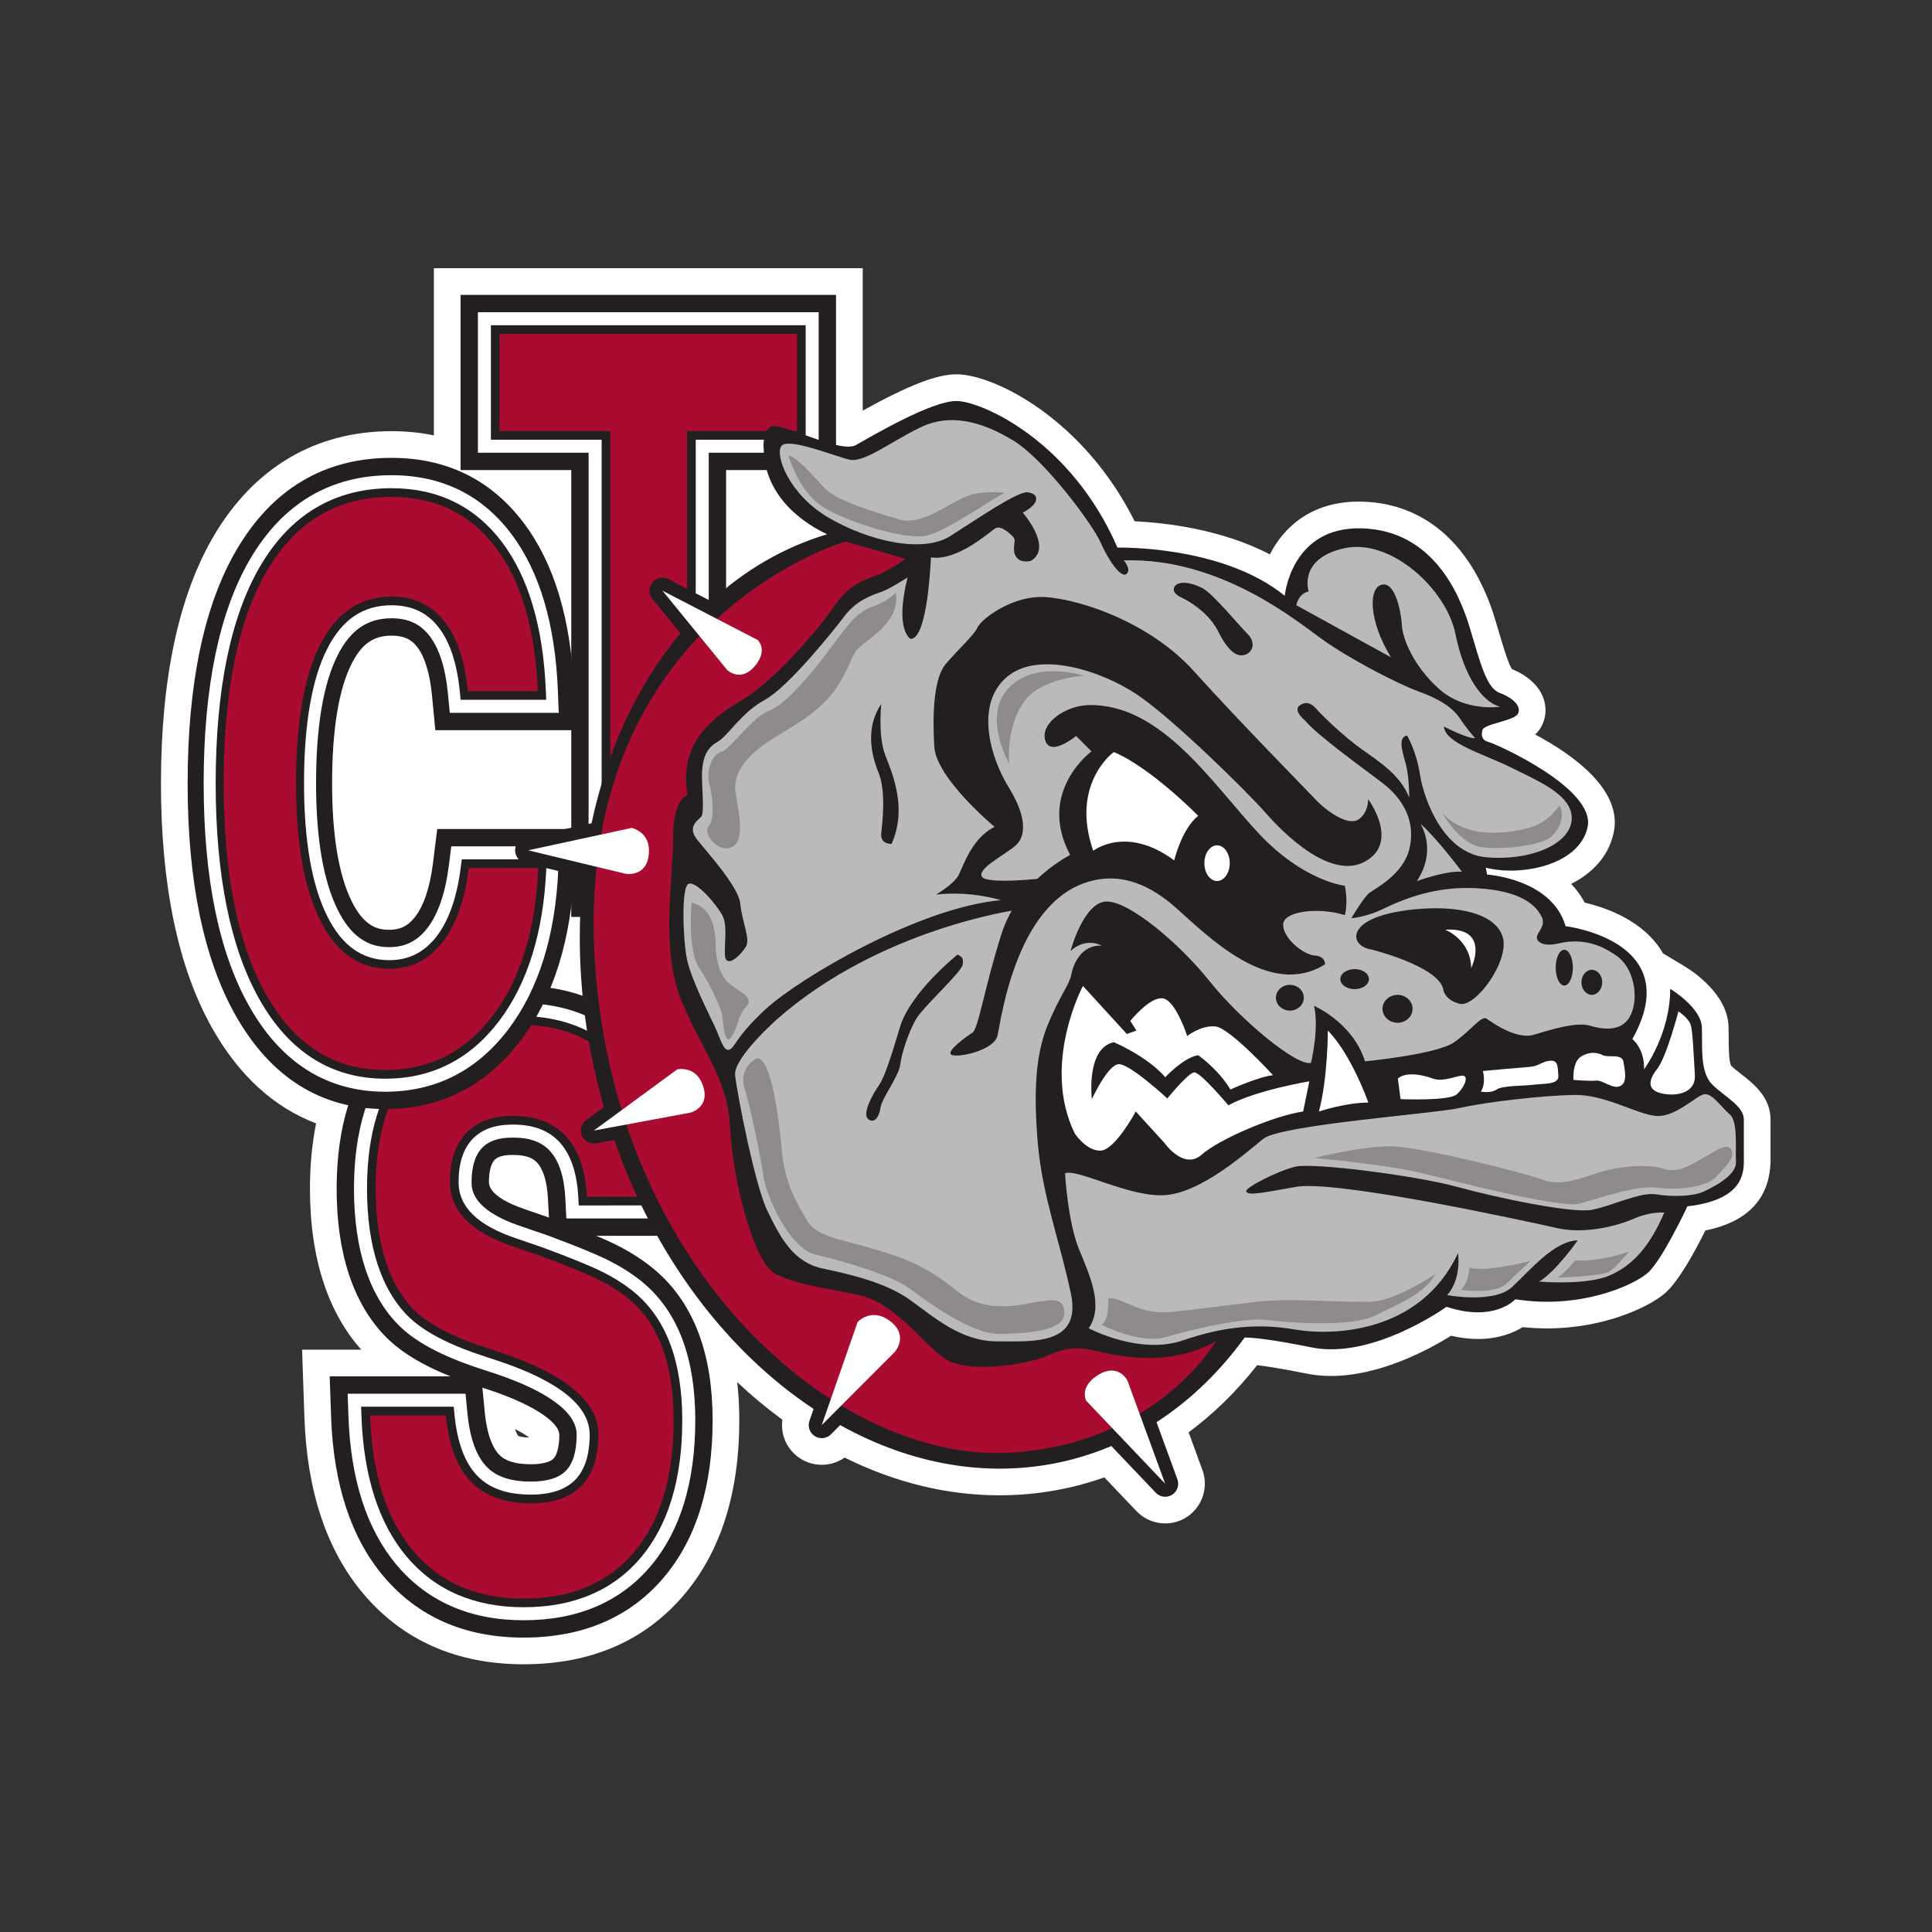 <?xml version="1.0" encoding="UTF-8" standalone="no"?>
<svg
   xmlns:dc="http://purl.org/dc/elements/1.1/"
   xmlns:cc="http://creativecommons.org/ns#"
   xmlns:rdf="http://www.w3.org/1999/02/22-rdf-syntax-ns#"
   xmlns:svg="http://www.w3.org/2000/svg"
   xmlns="http://www.w3.org/2000/svg"
   viewBox="0 0 1152 1152"
   height="1152"
   width="1152"
   xml:space="preserve"
   id="svg2"
   version="1.1"><rect x="0" y="0" width="1152" height="1152" fill="#333333" stroke="none"/><defs
     id="defs6"><clipPath
       id="clipPath18"
       clipPathUnits="userSpaceOnUse"><path
         id="path16"
         d="M 0,864 H 864 V 0 H 0 Z" /></clipPath></defs><g
     transform="matrix(1.333,0,0,-1.333,0,1152)"
     id="g10"><g
       id="g12"><g
         clip-path="url(#clipPath18)"
         id="g14"><g
           transform="translate(236.744,221.179)"
           id="g20"><path
             id="path22"
             style="fill:#ffffff;fill-opacity:1;fill-rule:nonzero;stroke:none"
             d="M 0,0 C -3.237,0.07 -4.607,0.577 -4.988,0.755 -5.209,1.063 -5.762,1.959 -6.364,3.793 -3.369,2.277 -1.341,0.982 0,0 m 555.248,142.227 c 0,10.083 -7.573,15.999 -13.103,20.321 -1.729,1.354 -3.364,2.631 -4.451,3.701 -1.136,1.681 -1.152,8.477 -1.16,12.127 -0.006,1.883 -0.011,3.741 -0.074,5.516 -0.493,14.304 -15.393,24.334 -19.949,27.066 l -9.361,5.62 c -8.282,14.457 -25.234,20.402 -35.035,22.707 -1.673,3.153 -3.732,5.937 -6.057,8.387 9.389,4.688 16.742,12.22 19.035,22.909 4.072,19.01 -18.093,34.803 -35.116,43.889 1.292,1.208 2.394,2.668 3.213,4.47 1.818,3.998 1.872,8.465 0.154,12.584 -2.144,5.14 -7.03,9.456 -13.829,12.256 -1.693,2.728 -4.024,10.618 -5.927,17.055 l -1.383,4.654 c -10.033,33.449 -31.137,52.322 -59.42,53.145 -0.58,0.016 -1.158,0.024 -1.721,0.024 -21.501,0 -33.638,-11.616 -39.786,-23.608 -22.065,11.541 -47.815,14.22 -60.48,14.819 -22.688,45.419 -62.05,65.252 -79.071,65.724 l -0.653,0.009 c -8.711,0 -21.113,-4.765 -41.909,-16.238 v 63.697 H -42.664 v -74.782 c -6.048,1.254 -12.372,1.888 -18.938,1.888 -34.043,0 -61.575,-16.267 -79.621,-47.042 -15.606,-26.619 -23.521,-63.812 -23.521,-110.542 0,-45.669 7.707,-82.493 22.907,-109.449 11.894,-21.088 27.495,-35.375 46.486,-42.615 -1.82,-9.038 -2.74,-18.809 -2.74,-29.182 0,-15.768 2.071,-29.98 6.151,-42.237 3.871,-11.633 9.503,-21.621 16.798,-29.794 h -26.478 l 1.055,-30.414 c 1.135,-32.815 9.93,-59.231 26.138,-78.514 17.729,-21.097 41.923,-31.796 71.91,-31.796 30.282,0 54.516,10.554 72.026,31.38 16.227,19.31 24.455,45.483 24.455,77.802 0,5.903 -0.316,11.579 -0.939,17.011 6.475,-6.086 13.23,-11.702 20.214,-16.8 -0.957,-6.836 2.126,-13.678 8.177,-17.465 2.827,-1.771 6.084,-2.709 9.42,-2.709 3.712,0 7.252,1.133 10.222,3.232 22.604,-11.207 45.91,-16.877 69.395,-16.877 11.169,0 22.323,1.332 33.149,3.954 4.554,1.107 9.118,2.472 13.643,4.079 l 14.36,-15.095 c 3.337,-3.502 8.022,-5.515 12.859,-5.515 3.311,0 6.548,0.928 9.359,2.671 7.119,4.419 10.192,13.332 7.31,21.187 l -6.179,16.894 c 11.27,8.362 21.541,18.425 30.656,30.036 4.217,-0.496 11.101,-1.549 21.983,-3.75 3.532,-0.712 7.271,-1.073 11.11,-1.073 22.04,0 44.048,12.01 53.633,17.982 4.133,-0.955 8.153,-1.44 12.002,-1.44 9.24,0 15.841,2.692 20.071,5.304 3.604,-0.383 7.241,-0.577 10.864,-0.577 h 0.005 c 25.226,0 45.336,9.382 52.695,15.689 6.129,5.256 13.528,18.852 18.131,28.121 19.563,3.987 29.362,14.902 29.148,32.519 z" /></g><g
           transform="translate(255.532,454.059)"
           id="g24"><path
             id="path26"
             style="fill:#231f20;fill-opacity:1;fill-rule:nonzero;stroke:none"
             d="m 0,0 v 199.885 h -49.521 v 78.363 H 118.438 V 199.885 H 69.26 V 0 Z" /></g><g
           transform="translate(263.293,461.82)"
           id="g28"><path
             id="path30"
             style="fill:#ffffff;fill-opacity:1;fill-rule:nonzero;stroke:none"
             d="m 0,0 v 199.884 h -49.521 v 62.841 H 102.917 V 199.884 H 53.737 L 53.737,0 Z" /></g><g
           transform="translate(269.114,467.642)"
           id="g32"><path
             id="path34"
             style="fill:#231f20;fill-opacity:1;fill-rule:nonzero;stroke:none"
             d="m 0,0 v 199.882 h -49.521 v 51.202 H 91.276 V 199.882 H 42.096 V 0 Z" /></g><g
           transform="translate(272.993,471.521)"
           id="g36"><path
             id="path38"
             style="fill:#aa0c31;fill-opacity:1;fill-rule:nonzero;stroke:none"
             d="m 0,0 v 199.882 h -49.52 v 43.444 H 83.516 V 199.882 H 34.336 L 34.336,0 Z" /></g><g
           transform="translate(229.351,347.594)"
           id="g40"><path
             id="path42"
             style="fill:#231f20;fill-opacity:1;fill-rule:nonzero;stroke:none"
             d="m 0,0 c -5.375,0 -7.223,-1.287 -8.146,-2.258 -1.609,-1.689 -2.497,-5.188 -2.497,-9.845 0,-5.61 9.003,-9.816 16.555,-12.36 l 10.282,-3.534 -0.431,8.393 C 15.378,-12.113 13.719,-6.548 10.969,-3.507 9.488,-1.878 6.901,0 0,0 m -12.535,-114.831 c 1.109,-11.52 4.106,-16.813 6.424,-19.222 2.785,-2.896 7.453,-4.307 14.27,-4.307 4.836,0 8.504,0.917 10.063,2.511 1.664,1.703 2.618,5.622 2.618,10.753 0,4.406 -8.299,12.313 -31.686,20.106 l -0.72,0.232 c -0.548,0.165 -1.21,0.375 -1.999,0.637 z M 4.872,-215.9 c -26.298,0 -47.417,9.263 -62.773,27.538 -14.453,17.195 -22.307,41.167 -23.347,71.252 l -0.626,18.066 h 53.996 c -11.738,4.699 -20.689,9.976 -27.173,15.989 -8.054,7.527 -14.164,17.447 -18.177,29.505 -3.674,11.036 -5.538,23.98 -5.538,38.472 0,27.919 7.019,50.098 20.861,65.928 14.442,16.509 34.953,24.878 60.965,24.878 24.89,0 44.822,-8.935 59.238,-26.56 13.458,-16.45 20.637,-39.141 21.335,-67.448 l 0.446,-17.894 h -46.72 c 3.456,-1.454 6.327,-2.746 8.644,-3.895 6.261,-3.117 11.843,-6.661 16.598,-10.543 9.181,-7.432 16.124,-17.298 20.611,-29.297 4.119,-11.007 6.206,-24.042 6.206,-38.744 0,-29.436 -7.287,-53.027 -21.658,-70.125 C 52.628,-206.774 31.47,-215.9 4.872,-215.9" /></g><g
           transform="translate(234.223,139.451)"
           id="g44"><path
             id="path46"
             style="fill:#ffffff;fill-opacity:1;fill-rule:nonzero;stroke:none"
             d="m 0,0 c -23.899,0 -43.021,8.336 -56.833,24.773 -13.309,15.836 -20.553,38.219 -21.531,66.529 l -0.348,10.035 h 52.737 l 0.843,-8.77 c 1.063,-11.031 3.94,-19.056 8.555,-23.856 4.326,-4.502 10.823,-6.688 19.864,-6.688 7.217,0 12.469,1.63 15.613,4.845 3.204,3.278 4.828,8.722 4.828,16.179 0,9.908 -12.792,19.404 -36.993,27.468 l -0.872,0.283 c -1.044,0.307 -2.571,0.828 -3.711,1.223 -16.993,5.417 -29.028,11.551 -36.796,18.756 -7.084,6.618 -12.493,15.451 -16.093,26.268 -3.411,10.243 -5.14,22.364 -5.14,36.019 0,25.985 6.372,46.445 18.942,60.819 12.903,14.75 31.449,22.228 55.122,22.228 22.451,0 40.361,-7.98 53.233,-23.713 12.338,-15.083 18.927,-36.187 19.584,-62.727 L 71.25,179.73 H 19.115 l -0.474,9.205 c -0.484,9.433 -2.77,16.469 -6.794,20.91 -3.747,4.133 -9.061,6.058 -16.719,6.058 -6.361,0 -10.735,-1.483 -13.768,-4.667 -3.074,-3.231 -4.634,-8.346 -4.634,-15.196 0,-3.059 0,-12.363 21.837,-19.715 l 12.208,-4.197 c 12.656,-4.702 21.458,-8.304 26.912,-11.01 5.738,-2.853 10.829,-6.083 15.138,-9.597 8.108,-6.567 14.254,-15.321 18.25,-26.007 3.792,-10.132 5.714,-22.253 5.714,-36.025 C 76.785,61.935 70.111,40.021 56.946,24.36 43.359,8.196 24.2,0 0,0" /></g><g
           transform="translate(234.223,145.273)"
           id="g48"><path
             id="path50"
             style="fill:#231f20;fill-opacity:1;fill-rule:nonzero;stroke:none"
             d="m 0,0 c -22.1,0 -39.721,7.635 -52.376,22.695 -12.453,14.817 -19.239,36.01 -20.172,62.987 l -0.139,4.014 h 41.425 l 0.337,-3.509 c 1.191,-12.37 4.606,-21.566 10.153,-27.333 5.48,-5.702 13.349,-8.474 24.059,-8.474 8.842,0 15.496,2.22 19.776,6.599 4.303,4.402 6.485,11.213 6.485,20.246 0,12.833 -13.785,23.931 -40.973,32.99 l -0.994,0.323 c -0.731,0.214 -1.975,0.621 -3.588,1.185 -16.166,5.144 -27.542,10.88 -34.679,17.5 -6.353,5.935 -11.238,13.953 -14.527,23.837 -3.214,9.652 -4.844,21.153 -4.844,34.182 0,24.533 5.89,43.706 17.504,56.985 11.747,13.431 28.819,20.24 50.74,20.24 20.619,0 37.014,-7.259 48.728,-21.576 11.5,-14.058 17.646,-33.972 18.269,-59.185 l 0.099,-3.977 H 24.644 l -0.189,3.683 c -0.556,10.807 -3.347,19.057 -8.293,24.52 -4.865,5.362 -11.745,7.971 -21.034,7.971 -7.953,0 -13.835,-2.118 -17.983,-6.474 -4.14,-4.355 -6.24,-10.819 -6.24,-19.211 0,-11.133 8.44,-19.386 25.801,-25.232 l 12.037,-4.137 c 12.502,-4.646 21.092,-8.156 26.353,-10.767 5.345,-2.657 10.069,-5.649 14.046,-8.894 7.301,-5.915 12.849,-13.834 16.477,-23.536 3.548,-9.479 5.346,-20.912 5.346,-33.985 0,-26.149 -6.215,-46.8 -18.474,-61.384 C 40.061,7.497 22.4,0 0,0" /></g><g
           transform="translate(165.553,231.088)"
           id="g52"><path
             id="path54"
             style="fill:#aa0c31;fill-opacity:1;fill-rule:nonzero;stroke:none"
             d="m 0,0 h 33.882 c 1.283,-13.324 5.023,-23.209 11.218,-29.648 6.194,-6.448 15.147,-9.668 26.857,-9.668 9.972,0 17.488,2.587 22.55,7.766 5.06,5.177 7.592,12.83 7.592,22.96 0,14.759 -14.544,26.983 -43.628,36.673 l -1.019,0.331 c -0.756,0.222 -1.925,0.605 -3.513,1.158 C 38.376,34.527 27.27,40.088 20.624,46.255 14.73,51.758 10.236,59.163 7.138,68.47 4.04,77.777 2.494,88.76 2.494,101.428 c 0,23.678 5.512,41.818 16.544,54.429 11.028,12.61 26.968,18.916 47.819,18.916 19.493,0 34.732,-6.719 45.725,-20.154 10.992,-13.437 16.788,-32.378 17.394,-56.825 H 97 c -0.605,11.778 -3.703,20.757 -9.292,26.927 -5.593,6.166 -13.562,9.247 -23.91,9.247 -8.99,0 -15.921,-2.56 -20.794,-7.681 -4.872,-5.12 -7.31,-12.414 -7.31,-21.884 0,-12.883 9.48,-22.525 28.444,-28.908 5.136,-1.766 9.14,-3.141 12.01,-4.13 12.164,-4.521 20.795,-8.045 25.894,-10.572 5.1,-2.536 9.537,-5.342 13.316,-8.426 6.798,-5.506 11.898,-12.801 15.297,-21.888 3.4,-9.086 5.1,-19.963 5.1,-32.626 0,-25.33 -5.855,-44.958 -17.565,-58.886 -11.71,-13.932 -28.216,-20.903 -49.52,-20.903 -21.003,0 -37.47,7.109 -49.406,21.313 C 7.327,-46.417 0.906,-26.211 0,0" /></g><g
           transform="translate(172.311,368.115)"
           id="g56"><path
             id="path58"
             style="fill:#231f20;fill-opacity:1;fill-rule:nonzero;stroke:none"
             d="m 0,0 c -28.728,0 -51.275,14.149 -67.015,42.061 -14.178,25.142 -21.366,59.993 -21.366,103.585 0,44.581 7.36,79.742 21.88,104.507 16.008,27.301 39.333,41.143 69.327,41.143 24.673,0 44.574,-9.801 59.147,-29.135 13.606,-18.053 21.146,-43.101 22.413,-74.452 l 0.735,-18.226 H 22.419 l -1.506,15.653 c -0.956,9.919 -3.311,17.465 -6.812,21.822 -2.71,3.375 -6.082,4.815 -11.275,4.815 -8.011,0 -13.306,-3.677 -17.709,-12.299 -5.89,-11.522 -8.877,-29.632 -8.877,-53.828 0,-23.364 2.99,-41.186 8.89,-52.966 5.513,-11.013 11.51,-12.496 16.648,-12.496 4.923,0 8.334,1.656 11.406,5.541 4.06,5.129 6.819,13.348 8.205,24.433 l 1.89,15.121 H 85.377 L 84.594,107.007 C 83.245,75.66 75.208,50.037 60.703,30.852 45.226,10.378 24.803,0 0,0" /></g><g
           transform="translate(172.311,375.873)"
           id="g60"><path
             id="path62"
             style="fill:#ffffff;fill-opacity:1;fill-rule:nonzero;stroke:none"
             d="m 0,0 c -26.059,0 -46.545,12.9 -60.894,38.346 -13.481,23.907 -20.316,57.397 -20.316,99.543 0,43.082 6.986,76.847 20.765,100.349 14.606,24.911 35.893,37.542 63.271,37.542 22.414,0 40.445,-8.843 53.591,-26.284 12.607,-16.728 19.606,-40.242 20.805,-69.884 l 0.407,-10.125 H 28.882 l -0.838,8.695 c -1.125,11.678 -3.995,20.462 -8.53,26.109 -4.1,5.106 -9.403,7.485 -16.688,7.485 -10.681,0 -18.304,-5.179 -23.985,-16.304 -6.485,-12.685 -9.772,-32.06 -9.772,-57.583 0,-24.671 3.284,-43.736 9.755,-56.666 5.657,-11.298 12.951,-16.558 22.954,-16.558 7.045,0 12.4,2.622 16.854,8.255 4.972,6.283 8.29,15.851 9.863,28.442 l 1.05,8.398 H 77.867 L 77.43,99.611 C 76.155,69.966 68.66,45.875 55.152,28.008 41.104,9.424 22.547,0 0,0" /></g><g
           transform="translate(172.311,381.695)"
           id="g64"><path
             id="path66"
             style="fill:#231f20;fill-opacity:1;fill-rule:nonzero;stroke:none"
             d="m 0,0 c -24.054,0 -42.998,11.962 -56.304,35.556 -12.958,22.982 -19.529,55.451 -19.529,96.51 0,41.963 6.706,74.676 19.928,97.231 13.555,23.117 33.315,34.839 58.731,34.839 20.72,0 37.348,-8.123 49.425,-24.142 11.857,-15.736 18.451,-38.095 19.597,-66.458 l 0.164,-4.05 H 33.728 l -0.334,3.478 c -1.243,12.89 -4.546,22.755 -9.821,29.324 -5.126,6.383 -11.912,9.488 -20.747,9.488 -12.67,0 -22.055,-6.318 -28.693,-19.31 -6.929,-13.556 -10.443,-33.878 -10.443,-60.4 0,-25.649 3.502,-45.648 10.407,-59.438 6.606,-13.192 15.66,-19.607 27.681,-19.607 8.614,0 15.463,3.367 20.94,10.292 5.657,7.148 9.393,17.729 11.107,31.444 l 0.42,3.362 h 37.986 l -0.174,-4.06 C 70.838,65.689 63.75,42.748 50.991,25.871 38.012,8.703 20.856,0 0,0" /></g><g
           transform="translate(240.786,475.935)"
           id="g68"><path
             id="path70"
             style="fill:#aa0c31;fill-opacity:1;fill-rule:nonzero;stroke:none"
             d="m 0,0 c -1.187,-27.641 -7.94,-49.614 -20.26,-65.911 -12.32,-16.297 -28.392,-24.449 -48.215,-24.449 -22.826,0 -40.574,11.236 -53.243,33.697 -12.67,22.47 -19.004,53.965 -19.004,94.49 0,41.407 6.456,73.122 19.371,95.152 12.913,22.023 31.479,33.038 55.703,33.038 19.683,0 35.233,-7.572 46.646,-22.715 11.412,-15.144 17.676,-36.534 18.793,-64.176 h -31.307 c -1.324,13.767 -4.885,24.253 -10.68,31.467 -5.793,7.216 -13.61,10.823 -23.452,10.823 -13.963,0 -24.571,-7.103 -31.831,-21.312 -7.261,-14.206 -10.889,-34.965 -10.889,-62.277 0,-26.429 3.612,-46.856 10.836,-61.286 7.225,-14.428 17.502,-21.639 30.835,-21.639 9.634,0 17.522,3.88 23.663,11.646 6.143,7.764 10.121,18.917 11.938,33.452 z" /></g><g
           transform="translate(780.054,347.086)"
           id="g72"><path
             id="path74"
             style="fill:#231f20;fill-opacity:1;fill-rule:nonzero;stroke:none"
             d="m 0,0 v 16.319 c 0,6.156 -8.619,10.16 -14.16,15.703 -5.541,5.541 -4.312,16.626 -4.618,25.553 -0.308,8.929 -14.163,17.243 -14.163,17.243 0,-20.321 -11.701,-36.021 -11.701,-36.021 0.308,9.236 -5.236,13.545 -5.236,13.545 24.633,44.029 -29.863,50.495 -29.863,50.495 -6.156,21.242 -35.101,23.09 -35.101,23.09 l -0.615,3.081 c 15.394,-4.004 41.871,0.922 45.567,18.166 3.694,17.241 -40.948,37.253 -44.644,38.178 -3.694,0.923 -2.463,4.926 -2.463,4.926 0,3.078 14.471,4.308 16.011,7.697 1.54,3.385 -2.463,7.081 -8.315,9.237 -5.848,2.155 -8.619,13.545 -13.237,28.941 -4.618,15.396 -16.626,43.722 -48.338,44.644 -31.714,0.923 -34.487,-30.173 -34.487,-30.173 -28.019,22.784 -74.816,21.554 -74.816,21.554 -20.934,48.03 -60.655,65.271 -71.74,65.579 -11.084,0.307 -38.178,-15.704 -45.26,-19.704 -7.081,-4.004 -33.559,10.467 -37.869,8.311 -4.311,-2.155 -3.387,-10.159 -3.387,-10.159 0.479,-22.542 19.82,-34.061 28.352,-38.054 -19.519,-5.854 -36.974,-16.162 -51.939,-29.931 l -19.034,9.863 c -0.851,0.439 -1.769,0.652 -2.676,0.652 -1.708,0 -3.385,-0.752 -4.52,-2.152 -1.74,-2.143 -1.738,-5.212 0.009,-7.349 l 12.551,-15.374 c -19.098,-22.812 -32.78,-52.104 -39.75,-85 l -29.601,-6.399 c -2.653,-0.574 -4.558,-2.905 -4.59,-5.619 -0.033,-2.717 1.817,-5.093 4.456,-5.727 l 25.917,-6.243 c -3.14,-29.095 -1.276,-60.267 6.363,-91.768 0.914,-3.772 1.904,-7.497 2.959,-11.182 l -7.924,-5.811 c -2.191,-1.605 -2.979,-4.51 -1.901,-7.003 0.933,-2.161 3.054,-3.509 5.34,-3.509 0.352,0 0.707,0.029 1.065,0.096 l 8.078,1.5 c 18.23,-52.503 50.674,-94.795 89.159,-120.307 l -1.853,-5.326 c -0.892,-2.565 0.106,-5.406 2.408,-6.846 0.952,-0.596 2.023,-0.888 3.087,-0.888 1.507,0 2.999,0.583 4.122,1.711 l 4.109,4.116 c 31.946,-17.772 67.279,-24.209 101.724,-15.854 6.774,1.643 13.302,3.839 19.596,6.494 l 19.861,-20.878 c 1.132,-1.189 2.668,-1.811 4.218,-1.811 1.058,0 2.121,0.29 3.068,0.877 2.344,1.454 3.345,4.355 2.395,6.945 l -9.344,25.544 c 15.107,9.765 28.353,22.612 39.417,37.86 3.05,0.002 10.941,-0.578 29.959,-4.425 27.402,-5.544 60.349,18.164 60.349,18.164 21.552,-7.082 30.786,3.388 30.786,3.388 28.941,-4.618 52.652,6.159 59.115,11.697 6.466,5.542 17.859,29.867 17.859,29.867 C 1.543,-19.398 0,-5.851 0,0" /></g><g
           transform="translate(492.82,441.202)"
           id="g76"><path
             id="path78"
             style="fill:#bbbaba;fill-opacity:1;fill-rule:nonzero;stroke:none"
             d="m 0,0 c 0,0 -6.81,4.084 -13.958,-2.382 0,0 5.786,21.784 16,22.127 10.211,0.339 33.021,-19.063 46.296,-35.743 13.272,-16.68 38.804,-38.127 45.269,-36.424 0,0 3.746,15.32 1.363,25.531 0,0 17.36,-7.488 22.806,-24.849 0,0 32.001,3.062 39.829,8.509 7.83,5.447 12.253,12.256 14.635,10.553 2.385,-1.701 13.276,-9.53 21.105,-7.149 7.832,2.383 19.064,5.787 24.851,4.084 5.786,-1.701 14.762,-3.228 18.509,4.94 3.744,8.172 1.136,21.132 -6.458,26.327 -4.015,2.747 -12.917,8.611 -25.998,5.466 -2.204,-0.532 -7.16,-1.33 -9.199,1.395 -2.042,2.721 4.157,5.711 1.751,10.526 -2.817,5.63 -9.772,11.589 -28.48,12.75 -15.404,0.952 -28.852,-2.598 -42.556,-9.273 -3.305,-1.61 -8.328,-3.452 -14.115,-4.133 0,0 5.509,9.429 8.158,11.417 2.649,1.986 15.231,8.277 17.88,19.869 2.652,11.592 -2.15,21.689 -12.415,29.472 -10.264,7.783 -29.14,21.361 -34.438,27.817 0,0 -4.97,3.973 -2.652,6.294 0,0 3.48,3.641 7.451,-0.829 3.973,-4.47 13.248,-13.081 20.368,-18.212 7.119,-5.134 17.718,-11.592 21.524,-21.857 0,0 0.165,9.105 -1.656,15.563 -1.821,6.456 -3.142,11.257 0.664,12.253 0,0 4.141,-6.625 5.797,-17.387 1.653,-10.763 10.263,-35.27 29.473,-37.091 19.208,-1.82 37.42,5.463 38.413,16.559 0.992,11.093 -15.071,17.551 -26.991,23.511 -11.924,5.962 -29.804,10.928 -30.136,18.379 0,0 11.26,-5.795 13.909,-5.134 0,0 -3.642,3.974 -6.787,8.776 -3.149,4.802 -9.273,8.776 -18.544,12.089 -9.272,3.312 -31.132,14.735 -42.889,23.178 -11.757,8.447 -45.866,36.759 -88.917,35.435 0,0 3.643,-4.139 1.16,-6.127 -2.481,-1.985 -8.279,6.623 -11.588,14.239 -3.311,7.618 -24.836,36.923 -39.077,45.534 -14.242,8.612 -28.315,12.253 -41.561,5.795 -13.247,-6.456 -25.169,-15.895 -31.627,-14.406 -6.457,1.492 -27.485,10.103 -30.465,6.127 -2.981,-3.974 3.312,-21.69 21.194,-32.122 17.882,-10.432 42.058,-16.062 54.476,-8.112 12.42,7.947 29.64,19.704 34.276,19.537 0,0 4.635,-0.329 3.974,-3.477 -0.66,-3.146 -5.962,-5.631 -5.962,-5.631 0,0 13.578,-15.395 3.81,-21.522 0,0 -4.638,-1.492 -6.79,1.821 -2.154,3.31 0.167,6.955 -0.994,8.444 -1.16,1.489 -5.626,5.63 -8.111,4.306 -2.485,-1.325 -16.89,-14.903 -28.978,-13.082 0,0 -1.325,-36.759 -9.106,-36.427 0,0 -7.285,3.642 -1.325,27.487 0,0 -8.113,-5.298 -12.086,-6.623 -3.974,-1.325 -10.929,-3.806 -16.061,-10.597 -5.133,-6.79 -25.168,-31.792 -35.765,-37.587 -10.597,-5.794 -16.558,-16.226 -21.029,-18.708 -4.47,-2.485 -6.457,-6.294 -6.955,-12.585 -0.496,-6.291 1.325,-19.208 -0.496,-21.029 -1.821,-1.821 -6.127,-4.634 -1.821,-10.1 4.306,-5.466 18.712,-21.193 19.374,-28.809 0.661,-7.619 4.636,-15.73 2.483,-19.207 -2.153,-3.478 -6.955,-8.113 -8.776,-5.795 -1.822,2.317 1.159,14.405 -1.656,19.704 -2.815,5.298 -11.922,15.727 -15.232,14.238 -3.311,-1.489 -2.484,-25.002 -0.663,-33.778 1.822,-8.776 9.604,-24.006 12.253,-29.637 2.649,-5.63 3.973,-11.592 6.623,-10.764 2.649,0.828 2.641,5.544 16.392,18.215 14.737,13.578 68.219,45.368 105.143,48.68 0,0 -13.414,4.306 -28.978,2.482 0,0 8.112,4.802 10.1,8.776 1.987,3.974 5.961,16.559 16.062,21.525 0,0 -26.161,21.692 -26.99,35.931 -0.828,14.241 -0.331,30.468 5.134,36.924 5.463,6.458 12.417,12.587 14.241,16.394 1.821,3.809 14.238,13.081 27.319,13.577 13.081,0.496 47.853,-9.272 69.377,-33.114 21.526,-23.845 49.676,-52.325 54.476,-57.459 4.801,-5.131 14.57,-12.086 19.207,-8.94 4.637,3.146 4.305,9.108 4.305,9.108 0,0 14.24,-19.041 -1.16,-27.819 -15.398,-8.776 -36.592,12.42 -44.706,21.692 -8.112,9.272 -41.725,42.389 -57.62,52.985 -15.898,10.597 -44.21,19.869 -58.284,7.616 -14.074,-12.253 -7.287,-35.763 0.992,-49.176 8.279,-13.413 7.783,-22.022 2.979,-26.163 -4.799,-4.138 -17.384,-10.427 -14.903,-13.904 2.485,-3.477 27.323,-0.664 27.323,-0.664 0,0 -9.272,-8.608 -11.425,-14.073 0,0 -61.265,-8.28 -107.462,-48.845 0,0 -19.704,-17.386 -18.877,-25.17 0.828,-7.78 8.774,-49.009 14.404,-60.598 5.629,-11.59 11.425,-23.018 24.671,-25.831 13.246,-2.814 28.644,-6.458 39.407,-14.238 10.763,-7.784 22.686,-18.38 38.747,-18.38 16.062,0 37.916,-1.824 32.95,21.525 -4.966,23.346 -12.749,43.714 -14.738,66.728 -1.985,23.017 -1.16,39.904 4.47,53.482 5.631,13.578 9.604,17.716 10.433,22.188 C -12.822,-8.611 -9.366,0.499 0,0" /></g><g
           transform="translate(488.239,528.108)"
           id="g80"><path
             id="path82"
             style="fill:#231f20;fill-opacity:1;fill-rule:nonzero;stroke:none"
             d="m 0,0 c 0,0 -24.633,-18.064 -9.522,-46.312 0,0 -22.994,-11.495 -30.549,-34.816 -7.554,-23.322 -10.511,-43.029 -13.139,-44.672 -2.627,-1.64 -11.825,-8.212 -9.525,-9.851 2.299,-1.644 19.051,1.642 20.694,8.537 1.641,6.898 8.512,62.717 44.016,69.634 8.902,1.734 21.02,0.658 35.801,-12.482 14.779,-13.139 42.041,-40.728 66.677,-25.289 0,0 0.326,3.612 -4.599,3.941 -4.927,0.33 -14.125,7.554 -14.125,13.794 0,6.243 16.422,7.885 27.591,4.27 0,0 1.643,5.255 0,13.138 0,0 -18.393,1.972 -38.428,23.322 -20.684,22.037 -43.704,58.537 -76.532,57.48 -10.181,-0.329 -21.349,-8.212 -19.051,-15.768 2.312,-7.592 13.795,1.972 13.795,1.972 z" /></g><g
           transform="translate(498.227,527.825)"
           id="g84"><path
             id="path86"
             style="fill:#ffffff;fill-opacity:1;fill-rule:nonzero;stroke:none"
             d="m 0,0 c 0,0 -19.643,-14.117 -9.207,-44.188 0,0 14.729,11.659 36.211,-4.298 0,0 3.375,14.117 10.739,19.949 0,0 -20.861,21.358 -37.743,28.537" /></g><g
           transform="translate(550.087,478.114)"
           id="g88"><path
             id="path90"
             style="fill:#ffffff;fill-opacity:1;fill-rule:nonzero;stroke:none"
             d="m 0,0 c 0,-4.408 -2.541,-7.98 -5.676,-7.98 -3.137,0 -5.678,3.572 -5.678,7.98 0,4.405 2.541,7.977 5.678,7.977 C -2.541,7.977 0,4.405 0,0" /></g><g
           transform="translate(613.61,439.445)"
           id="g92"><path
             id="path94"
             style="fill:#231f20;fill-opacity:1;fill-rule:nonzero;stroke:none"
             d="m 0,0 c 0,0 29.459,-7.365 31.914,-17.489 0,0 0.308,-4.909 7.364,-6.753 7.061,-1.84 22.403,19.027 19.335,29.767 C 55.543,16.267 38.051,20.254 17.185,17.802 -3.683,15.347 -7.978,8.595 -6.75,4.605 -5.522,0.618 0,0 0,0" /></g><g
           transform="translate(646.444,448.348)"
           id="g96"><path
             id="path98"
             style="fill:#ffffff;fill-opacity:1;fill-rule:nonzero;stroke:none"
             d="m 0,0 c 0,0 11.357,-4.295 11.662,-17.185 0,0 8.9,18.413 -11.662,17.185" /></g><g
           transform="translate(484.417,423.185)"
           id="g100"><path
             id="path102"
             style="fill:#ffffff;fill-opacity:1;fill-rule:nonzero;stroke:none"
             d="m 0,0 c 0,0 -18.72,-34.983 -3.683,-65.978 0,0 5.218,-7.979 11.662,-7.671 6.446,0.307 15.65,17.492 15.65,17.492 l 12.89,-14.115 c 0,0 8.592,-12.275 16.572,-5.217 7.976,7.056 32.529,17.492 45.416,19.332 l 2.763,13.501 c 0,0 -23.938,-3.987 -36.212,-10.74 0,0 -12.582,15.038 -15.345,14.73 -2.762,-0.305 -11.967,-11.659 -11.967,-11.659 0,0 -16.88,15.649 -21.789,15.345 -4.91,-0.308 -11.968,-15.653 -11.968,-15.653 0,0 -2.761,22.709 9.821,25.472 0,0 14.729,-6.138 23.013,-15.652 0,0 8.285,8.9 14.73,9.823 0,0 8.9,-6.141 14.425,-15.346 0,0 11.966,5.523 19.024,6.445 0,0 -19.335,21.174 -25.776,21.787 -6.446,0.616 -12.582,-4.294 -12.582,-4.294 0,0 -5.218,16.264 -11.048,16.878 -5.829,0.614 -14.422,-10.126 -14.422,-10.126 l 2.763,-4.297 -4.298,-1.536 z" /></g><g
           transform="translate(593.968,403.242)"
           id="g104"><path
             id="path106"
             style="fill:#ffffff;fill-opacity:1;fill-rule:nonzero;stroke:none"
             d="m 0,0 c 0,0 0.003,-21.175 -3.987,-36.212 0,0 11.967,3.99 22.094,3.99 0,0 -7.364,21.172 -18.107,32.222" /></g><g
           transform="translate(625.273,381.763)"
           id="g108"><path
             id="path110"
             style="fill:#ffffff;fill-opacity:1;fill-rule:nonzero;stroke:none"
             d="m 0,0 1.225,-9.207 c 0,0 21.787,-0.92 25.164,2.147 3.375,3.071 5.217,7.672 3.07,8.288 C 27.309,1.84 20.56,-1.843 15.649,0 10.739,1.84 3.375,3.067 0,0" /></g><g
           transform="translate(663.323,385.138)"
           id="g112"><path
             id="path114"
             style="fill:#ffffff;fill-opacity:1;fill-rule:nonzero;stroke:none"
             d="m 0,0 c 0,0 1.532,-5.522 -0.922,-9.208 0,0 4.297,-0.92 7.06,0.924 2.759,1.84 11.659,1.531 16.569,2.146 4.91,0.614 11.355,0 11.047,3.991 -0.305,3.987 0,7.056 -3.682,6.75 C 26.39,4.295 25.162,2.147 20.867,1.84 16.569,1.535 0,0 0,0" /></g><g
           transform="translate(703.83,381.147)"
           id="g116"><path
             id="path118"
             style="fill:#ffffff;fill-opacity:1;fill-rule:nonzero;stroke:none"
             d="m 0,0 c 0,0 -0.612,7.979 3.375,10.435 3.989,2.455 7.367,1.839 9.819,0.613 2.455,-1.229 8.592,0.92 9.207,-3.069 C 23.017,3.99 24.241,-1.228 20.866,-2.763 17.492,-4.294 13.194,0 10.127,-0.305 7.057,-0.612 0,0 0,0" /></g><g
           transform="translate(750.781,411.834)"
           id="g120"><path
             id="path122"
             style="fill:#ffffff;fill-opacity:1;fill-rule:nonzero;stroke:none"
             d="m 0,0 c 0,0 -5.218,-20.252 -9.513,-25.776 -4.297,-5.523 -3.99,-9.204 1.228,-10.74 5.218,-1.535 16.264,-1.228 15.649,8.285 -0.612,9.512 -0.92,19.026 -1.84,22.094 C 4.604,-3.066 0,0 0,0" /></g><g
           transform="translate(394.197,549.312)"
           id="g124"><path
             id="path126"
             style="fill:#231f20;fill-opacity:1;fill-rule:nonzero;stroke:none"
             d="m 0,0 c 0,0 -1.535,-14.422 1.84,-23.014 3.376,-8.595 9.819,-23.937 2.762,-39.587 0,0 -5.216,-0.307 -4.602,4.91 0.612,5.215 2.147,18.72 -1.228,27.004 C -4.604,-22.402 -7.057,-10.435 0,0" /></g><g
           transform="translate(528.608,596.881)"
           id="g128"><path
             id="path130"
             style="fill:#231f20;fill-opacity:1;fill-rule:nonzero;stroke:none"
             d="m 0,0 c 0,0 11.352,-5.217 16.262,-15.037 4.912,-9.819 8.899,-11.662 12.277,-10.435 3.374,1.228 4.602,5.525 0.92,9.208 C 25.776,-12.582 13.731,2.032 9.204,4.295 3.067,7.365 -2.15,7.365 -3.378,4.603 -4.605,1.84 0,0 0,0" /></g><g
           transform="translate(579.856,593.503)"
           id="g132"><path
             id="path134"
             style="fill:#bbbaba;fill-opacity:1;fill-rule:nonzero;stroke:none"
             d="m 0,0 c 0,0 0.92,5.217 5.524,6.14 0,0 -4.909,14.73 15.957,19.332 20.868,4.602 45.724,-18.412 49.711,-38.359 3.991,-19.946 12.585,-30.686 19.951,-32.529 0,0 -15.653,-2.455 -27.312,7.98 C 52.168,-27.004 47.566,-14.729 47.259,-9.205 46.951,-3.68 44.496,10.435 38.358,9.208 32.222,7.98 32.219,-6.75 42.349,-23.322 Z" /></g><g
           transform="translate(476.404,339.344)"
           id="g136"><path
             id="path138"
             style="fill:#bbbaba;fill-opacity:1;fill-rule:nonzero;stroke:none"
             d="m 0,0 c 0,0 1.212,-21.784 6.354,-34.188 5.144,-12.404 10.89,-25.416 4.235,-35.094 0,0 22.69,-12.103 42.055,-5.447 19.361,6.658 34.792,7.564 50.525,4.839 15.733,-2.721 55.667,-2.115 72.608,34.189 0,0 1.817,-11.194 -4.839,-18.758 0,0 20.873,-3.933 29.041,3.632 8.171,7.561 18.76,20.572 29.348,20.875 0,0 -9.681,-13.918 -17.243,-18.455 0,0 20.872,-1.816 31.463,2.721 10.589,4.54 18.153,13.314 24.506,28.137 0,0 -6.051,0.605 -13.615,-2.722 -7.562,-3.329 -22.086,-6.959 -34.188,-4.235 -12.103,2.722 -98.931,21.784 -117.084,18.455 -18.152,-3.329 -20.875,-3.634 -22.086,-2.12 -1.211,1.513 14.22,9.38 22.086,11.195 7.867,1.816 53.55,-3.933 72.31,-9.075 18.756,-5.144 51.129,-11.8 59.903,-10.289 8.775,1.514 21.783,8.171 29.046,6.96 7.262,-1.211 16.639,-0.909 21.179,1.209 4.538,2.12 14.822,7.262 14.519,13.313 -0.302,6.051 0.909,18.153 -2.722,21.18 -3.633,3.024 -7.869,9.679 -11.497,9.074 -3.632,-0.603 -13.011,-10.587 -21.784,-9.681 -8.773,0.909 -22.69,9.681 -36.608,9.38 C 213.595,34.793 189.091,32.068 176.989,29.346 164.885,26.624 96.511,21.784 88.645,15.431 80.778,9.075 61.416,-8.169 45.379,-9.682 29.344,-11.195 5.449,2.42 0,0" /></g><g
           transform="translate(428.337,437.228)"
           id="g140"><path
             id="path142"
             style="fill:#231f20;fill-opacity:1;fill-rule:nonzero;stroke:none"
             d="m 0,0 c 0,0 -21.195,-16.89 -25.831,-32.62 -4.636,-15.729 -7.285,-23.015 -9.438,-25.996 -2.152,-2.981 -7.615,-12.417 -4.802,-14.902 2.815,-2.485 5.134,1.161 5.631,5.134 0.496,3.974 8.279,14.24 8.775,19.04 0.497,4.802 3.973,15.564 7.45,21.029 3.477,5.465 20.036,20.533 20.532,23.842 C 2.813,-1.16 1.49,-0.828 0,0" /></g><g
           transform="translate(635.394,495.701)"
           id="g144"><path
             id="path146"
             style="fill:#bbbaba;fill-opacity:1;fill-rule:nonzero;stroke:none"
             d="m 0,0 c 0,0 7.683,-11.522 -1.6,-25.607 0,0 13.121,4.802 20.163,4.16 0,0 -11.202,15.045 -18.563,21.447" /></g><g
           transform="translate(583.221,417.923)"
           id="g148"><path
             id="path150"
             style="fill:#231f20;fill-opacity:1;fill-rule:nonzero;stroke:none"
             d="m 0,0 c 0,-3.183 -2.795,-5.763 -6.243,-5.763 -3.445,0 -6.239,2.58 -6.239,5.763 0,3.181 2.794,5.76 6.239,5.76 C -2.795,5.76 0,3.181 0,0" /></g><g
           transform="translate(612.348,426.242)"
           id="g152"><path
             id="path154"
             style="fill:#231f20;fill-opacity:1;fill-rule:nonzero;stroke:none"
             d="m 0,0 c 0,-2.473 -2.865,-4.48 -6.401,-4.48 -3.535,0 -6.403,2.007 -6.403,4.48 0,2.477 2.868,4.484 6.403,4.484 C -2.865,4.484 0,2.477 0,0" /></g><g
           transform="translate(631.874,412.962)"
           id="g156"><path
             id="path158"
             style="fill:#231f20;fill-opacity:1;fill-rule:nonzero;stroke:none"
             d="m 0,0 c 0,-3.448 -3.011,-6.243 -6.723,-6.243 -3.712,0 -6.722,2.795 -6.722,6.243 0,3.444 3.01,6.239 6.722,6.239 C -3.011,6.239 0,3.444 0,0" /></g><g
           transform="translate(703.571,431.366)"
           id="g160"><path
             id="path162"
             style="fill:#231f20;fill-opacity:1;fill-rule:nonzero;stroke:none"
             d="m 0,0 c 0,-4.418 -1.722,-8.001 -3.842,-8.001 -2.12,0 -3.842,3.583 -3.842,8.001 0,4.419 1.722,8.001 3.842,8.001 C -1.722,8.001 0,4.419 0,0" /></g><g
           transform="translate(716.695,424.805)"
           id="g164"><path
             id="path166"
             style="fill:#231f20;fill-opacity:1;fill-rule:nonzero;stroke:none"
             d="m 0,0 c 0,-3.094 -2.08,-5.604 -4.643,-5.604 -2.563,0 -4.64,2.51 -4.64,5.604 0,3.092 2.077,5.601 4.64,5.601 C -2.08,5.601 0,3.092 0,0" /></g><g
           transform="translate(543.888,264.228)"
           id="g168"><path
             id="path170"
             style="fill:#aa0c31;fill-opacity:1;fill-rule:nonzero;stroke:none"
             d="m 0,0 c 0,0 -26.664,-46.414 -92.86,-49.854 -75.268,-3.909 -174.483,78.69 -184.748,217.004 -11.499,154.949 111.923,190.613 111.923,190.613 l 26.834,-7.767 c 0,0 -7.497,-5.498 -13.995,-7.745 -6.497,-2.25 -12.494,-5.247 -18.492,-14.244 -5.997,-8.997 -26.489,-32.987 -40.733,-41.235 -14.245,-8.246 -28.24,-19.989 -24.241,-42.483 0,0 -6.497,-0.75 -6.497,-19.491 0,-18.744 -5.749,-49.482 3.747,-72.474 9.498,-22.99 20.744,-34.736 21.744,-56.727 0.998,-21.99 10.246,-59.973 19.991,-65.223 9.746,-5.247 21.743,-6.248 37.736,-9.744 15.993,-3.499 27.489,-20.495 37.736,-27.991 10.246,-7.497 36.985,-2.998 45.483,0.501 8.498,3.497 12.245,4.748 21.741,2.749 C -45.136,-6.11 -22.337,-12.382 0,0" /></g><g
           transform="translate(485.868,237.662)"
           id="g172"><path
             id="path174"
             style="fill:#ffffff;fill-opacity:1;fill-rule:nonzero;stroke:none"
             d="M 0,0 35.335,-37.147 18.426,9.064 c 0,0 -4.142,8.245 -13.481,2.191 C -3.187,5.98 0,0 0,0" /></g><g
           transform="translate(383.64,272.878)"
           id="g176"><path
             id="path178"
             style="fill:#ffffff;fill-opacity:1;fill-rule:nonzero;stroke:none"
             d="m 0,0 -16.062,-46.145 32.737,32.815 c 0,0 6.886,7.872 -3.244,14.471 C 5.746,6.146 0,0 0,0" /></g><g
           transform="translate(302.976,385.885)"
           id="g180"><path
             id="path182"
             style="fill:#ffffff;fill-opacity:1;fill-rule:nonzero;stroke:none"
             d="m 0,0 -37.342,-27.382 43.191,8.013 c 0,0 9.606,2.443 5.247,13.037 C 7.788,1.705 0,0 0,0" /></g><g
           transform="translate(282.568,493.875)"
           id="g184"><path
             id="path186"
             style="fill:#ffffff;fill-opacity:1;fill-rule:nonzero;stroke:none"
             d="m 0,0 -46.328,-10.017 43.715,-10.526 c 0,0 10,-1.724 10.343,9.998 C 7.992,-1.654 0,0 0,0" /></g><g
           transform="translate(338.963,577.908)"
           id="g188"><path
             id="path190"
             style="fill:#ffffff;fill-opacity:1;fill-rule:nonzero;stroke:none"
             d="m 0,0 -42.643,22.091 28.941,-35.45 c 0,0 6.166,-5.995 12.674,2.055 C 4.639,-4.295 0,0 0,0" /></g><g
           transform="translate(400.669,599.277)"
           id="g192"><path
             id="path194"
             style="fill:#8f8b8d;fill-opacity:1;fill-rule:nonzero;stroke:none"
             d="m 0,0 c 0,0 -2.756,-3.791 -10.679,-6.545 -7.925,-2.757 -12.747,-11.025 -20.67,-21.36 -7.924,-10.335 -18.605,-22.737 -25.493,-25.148 -6.89,-2.412 -17.569,-17.571 -21.015,-18.259 -3.445,-0.688 -7.236,-7.235 -5.512,-14.467 1.723,-7.236 2.412,-15.846 -0.344,-18.949 -2.757,-3.1 4.134,-12.056 10.334,-9.302 6.202,2.757 3.101,15.846 1.722,24.46 -1.377,8.614 5.169,16.88 16.192,23.77 11.024,6.89 23.082,13.092 30.317,25.151 7.234,12.056 4.134,12.744 12.057,18.6 C -5.166,-16.192 1.723,-9.302 0,0" /></g><g
           transform="translate(309.377,460.444)"
           id="g196"><path
             id="path198"
             style="fill:#8f8b8d;fill-opacity:1;fill-rule:nonzero;stroke:none"
             d="m 0,0 c 0,0 -2.068,-21.015 3.445,-29.284 5.512,-8.266 9.99,-18.6 10.335,-21.703 0.344,-3.1 1.033,-13.778 4.133,-8.956 3.101,4.823 2.757,9.647 6.546,13.434 3.789,3.791 -2.757,6.547 -7.235,9.992 -4.478,3.446 -6.545,10.678 -6.545,18.601 C 10.679,-9.99 7.923,-1.721 0,0" /></g><g
           transform="translate(338.658,390.853)"
           id="g200"><path
             id="path202"
             style="fill:#8f8b8d;fill-opacity:1;fill-rule:nonzero;stroke:none"
             d="m 0,0 c 0,0 -8.613,-3.787 -5.512,-13.779 3.101,-9.99 7.579,-33.417 8.613,-40.307 1.033,-6.89 11.025,-31.002 23.083,-33.759 12.056,-2.758 34.104,-9.301 42.027,-15.159 7.924,-5.856 27.56,-20.67 40.651,-20.327 13.092,0.346 28.596,1.379 28.596,9.302 0,7.925 -7.235,5.514 -11.368,5.169 -4.136,-0.345 -22.394,-6.545 -35.83,4.135 -13.436,10.678 -20.67,14.122 -36.516,18.947 -15.848,4.823 -27.216,5.856 -31.35,13.091 -4.135,7.233 -9.992,16.189 -11.37,31.693 C 9.647,-25.493 6.201,0 0,0" /></g><g
           transform="translate(495.75,283.372)"
           id="g204"><path
             id="path206"
             style="fill:#8f8b8d;fill-opacity:1;fill-rule:nonzero;stroke:none"
             d="m 0,0 c 0,0 0.69,-9.645 -3.1,-11.714 0,0 17.225,-8.956 28.939,-5.512 11.713,3.446 34.795,8.96 45.474,7.581 10.678,-1.378 38.241,-3.099 48.231,2.067 9.989,5.166 21.7,9.302 26.869,18.6 0,0 -17.225,-11.712 -28.248,-12.401 -11.022,-0.687 -35.483,1.724 -50.986,0 C 51.678,-3.1 31.28,-6.029 25.15,-6.199 12.749,-6.545 5.514,1.036 0,0" /></g><g
           transform="translate(587.831,346.247)"
           id="g208"><path
             id="path210"
             style="fill:#8f8b8d;fill-opacity:1;fill-rule:nonzero;stroke:none"
             d="m 0,0 c 0,0 31.167,-2.921 45.448,-6.169 14.284,-3.246 63.955,-16.557 73.046,-14.285 9.089,2.274 25.32,8.441 35.06,7.143 9.738,-1.296 22.399,0.325 26.621,5.197 4.219,4.869 8.117,7.788 6.493,11.686 -1.624,3.896 -8.441,-1.301 -12.66,-3.572 -4.222,-2.271 -11.039,-7.144 -17.532,-4.869 -6.495,2.271 -19.155,1.298 -27.919,-1.3 -8.765,-2.596 -17.53,-6.817 -26.295,-3.569 C 93.494,-6.493 48.049,4.87 35.062,5.193 22.078,5.52 0,0 0,0" /></g><g
           transform="translate(657.305,297.228)"
           id="g212"><path
             id="path214"
             style="fill:#8f8b8d;fill-opacity:1;fill-rule:nonzero;stroke:none"
             d="m 0,0 c 0,0 -0.323,-6.817 -3.896,-10.063 0,0 15.259,-1.948 20.128,2.595 4.87,4.546 11.039,10.389 11.039,10.389 C 27.271,2.921 7.144,-2.274 0,0" /></g><g
           transform="translate(704.701,300.473)"
           id="g216"><path
             id="path218"
             style="fill:#8f8b8d;fill-opacity:1;fill-rule:nonzero;stroke:none"
             d="m 0,0 c 0,0 -5.193,-6.167 -8.114,-7.788 0,0 19.801,0.644 23.049,2.595 3.245,1.948 9.088,9.091 9.088,9.091 C 24.023,3.898 10.389,-0.974 0,0" /></g><g
           transform="translate(352.718,660.382)"
           id="g220"><path
             id="path222"
             style="fill:#8f8b8d;fill-opacity:1;fill-rule:nonzero;stroke:none"
             d="m 0,0 c 0,0 4.395,-15.728 15.035,-22.668 10.639,-6.939 37.007,-15.035 46.26,-13.185 9.252,1.851 29.838,16.656 35.39,19.2 0,0 -8.789,1.387 -16.654,-1.389 C 72.166,-20.818 59.675,-31.69 49.267,-28.45 38.858,-25.212 21.51,-20.354 15.96,-14.341 10.408,-8.328 3.7,-0.464 0,0" /></g><g
           transform="translate(645.096,500.629)"
           id="g224"><path
             id="path226"
             style="fill:#8f8b8d;fill-opacity:1;fill-rule:nonzero;stroke:none"
             d="m 0,0 c 0,0 7.683,-13.99 17.559,-15.363 9.877,-1.371 27.433,0.822 31.549,4.939 4.118,4.114 5.76,9.876 3.292,13.718 0,0 -4.389,-7.408 -13.168,-9.877 C 32.057,-8.6 11.521,-12.895 0,0" /></g><g
           transform="translate(484.942,561.93)"
           id="g228"><path
             id="path230"
             style="fill:#8f8b8d;fill-opacity:1;fill-rule:nonzero;stroke:none"
             d="m 0,0 c 0,0 -23.894,7.866 -35.259,-7.287 -9.464,-12.614 1.748,-32.051 1.748,-32.051 0,0 -1.748,16.901 7.284,28.555 C -18.601,-0.944 0,0 0,0" /></g></g></g></g></svg>
